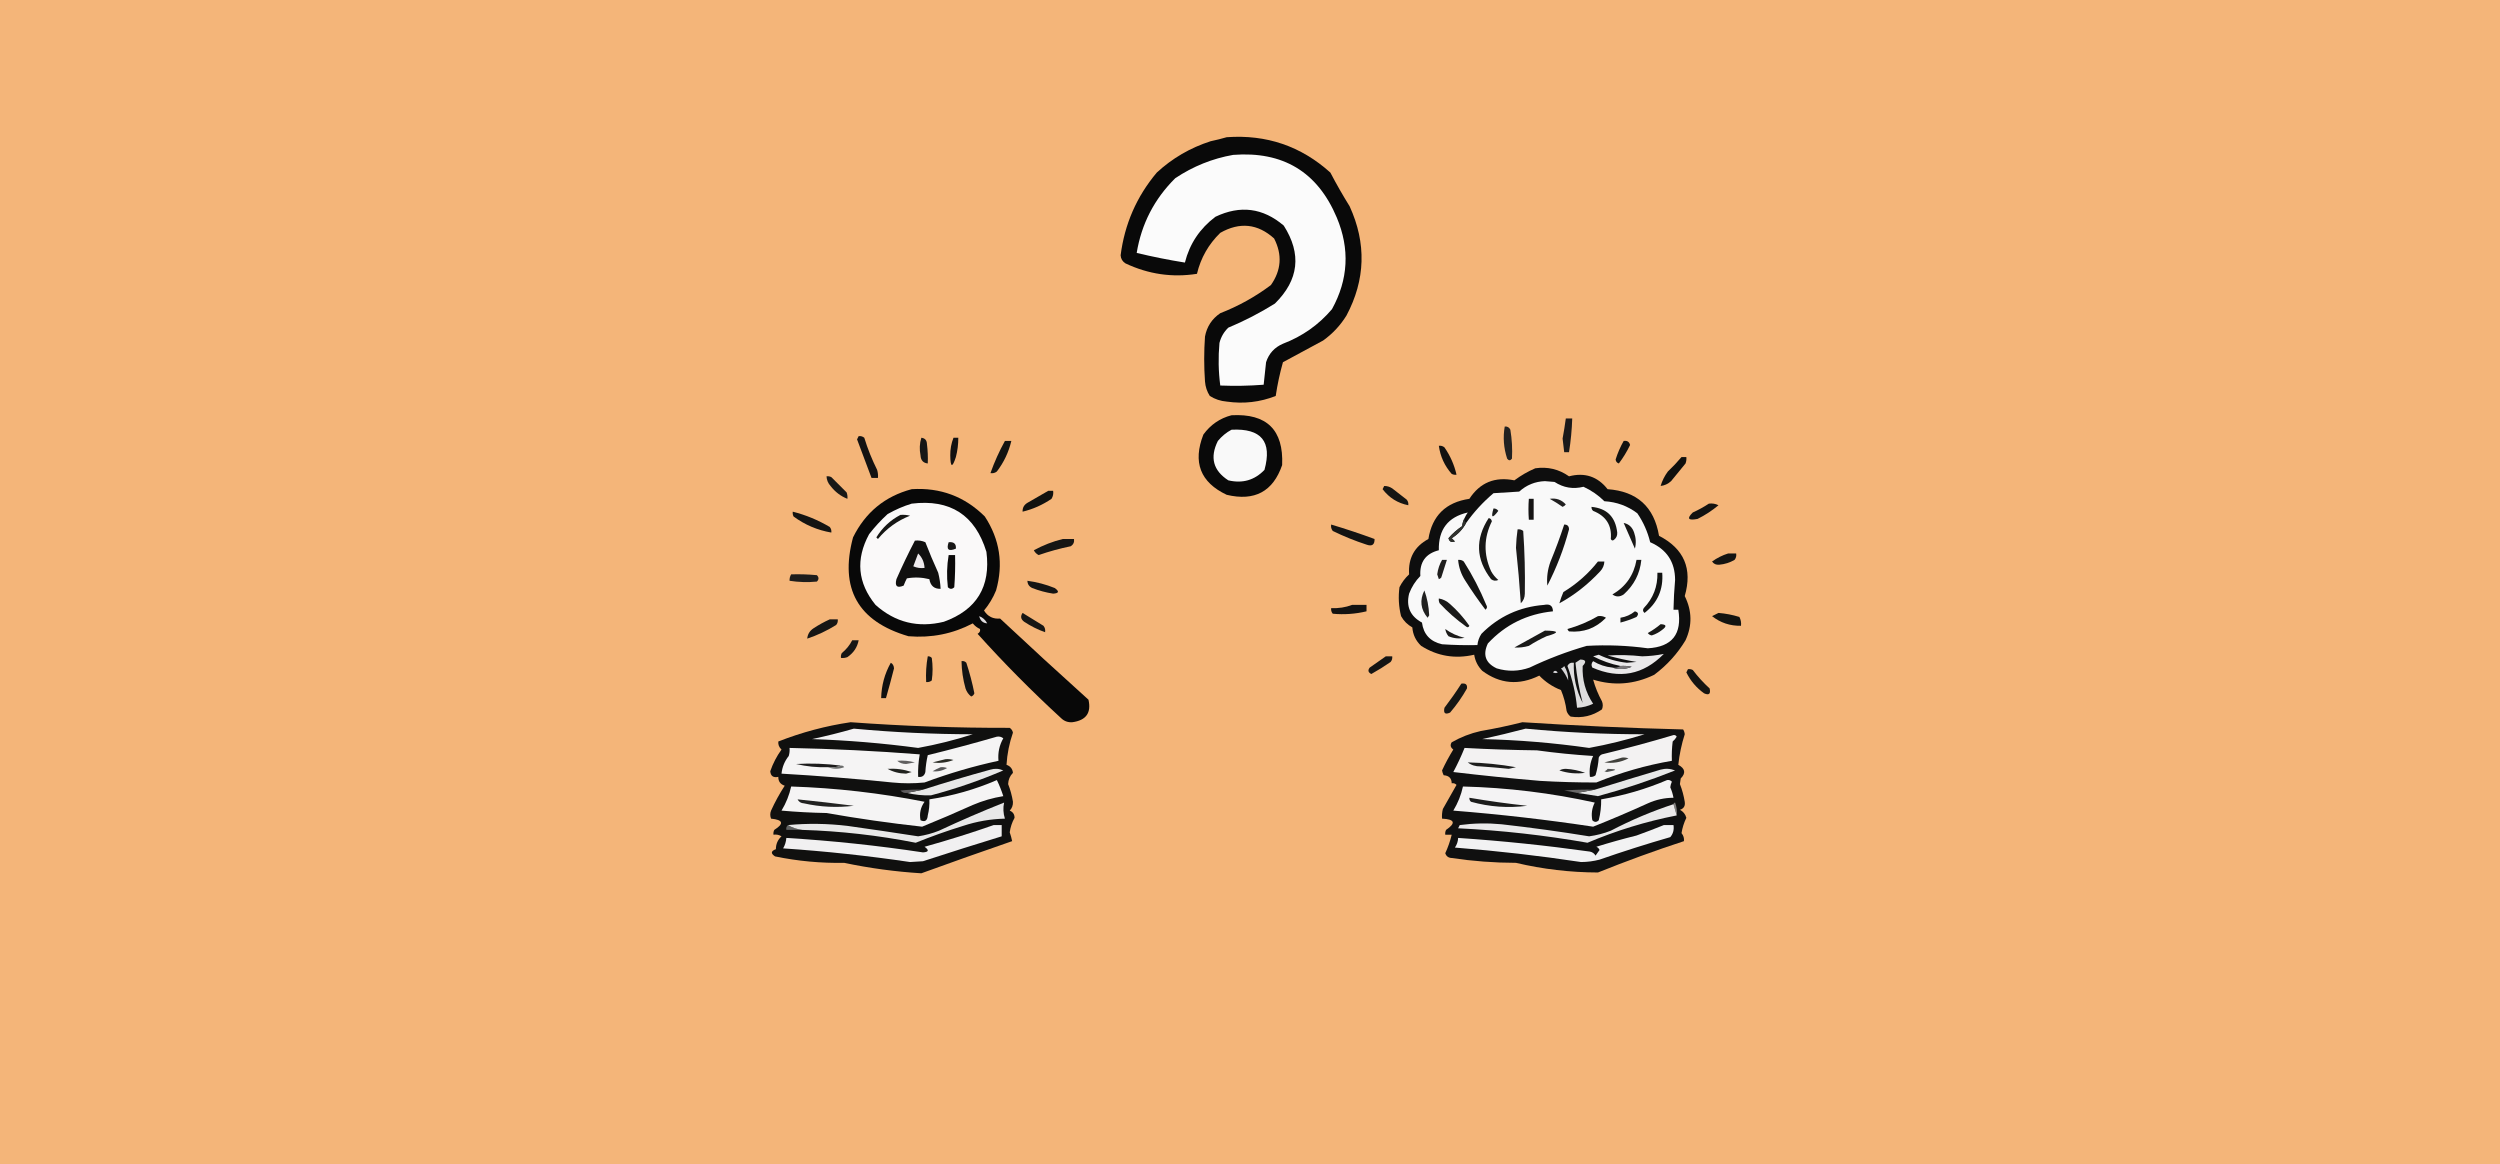<svg width="597" height="278" viewBox="0 0 597 278" fill="none" xmlns="http://www.w3.org/2000/svg">
<g clip-path="url(#clip0_6694_348)">
<path d="M0 0H597V278H0V0Z" fill="#F4B579"/>
<path fill-rule="evenodd" clip-rule="evenodd" d="M292.935 32.766C302.42 32.081 310.672 34.895 317.689 41.21C319.122 43.947 320.657 46.633 322.295 49.269C326.335 58.109 326.079 66.809 321.527 75.367C320.073 77.717 318.218 79.7 315.962 81.316C312.752 83.048 309.554 84.775 306.368 86.497C305.621 89.144 305.045 91.831 304.641 94.556C300.89 96.035 296.989 96.483 292.935 95.9C291.459 95.772 290.115 95.325 288.905 94.556C288.235 93.516 287.851 92.365 287.754 91.102C287.498 87.52 287.498 83.938 287.754 80.356C288.2 77.992 289.416 76.137 291.4 74.791C295.758 73.093 299.788 70.854 303.489 68.075C305.982 64.525 306.238 60.814 304.257 56.945C300.336 53.411 296.05 52.963 291.4 55.602C288.594 58.337 286.738 61.6 285.835 65.388C279.936 66.318 274.243 65.487 268.756 62.894C268.044 62.44 267.66 61.8 267.605 60.975C268.551 53.525 271.43 46.937 276.24 41.21C279.953 37.784 284.238 35.29 289.097 33.726C290.437 33.443 291.717 33.123 292.935 32.766Z" fill="#090909"/>
<path fill-rule="evenodd" clip-rule="evenodd" d="M294.47 36.988C306.386 36.067 314.637 41.056 319.225 51.956C322.369 59.449 321.985 66.741 318.073 73.832C314.907 77.563 311.005 80.314 306.368 82.083C304.35 82.949 303.007 84.42 302.338 86.497C302.131 88.289 301.94 90.081 301.762 91.87C298.31 92.141 294.856 92.206 291.4 92.062C290.959 88.702 290.895 85.312 291.208 81.891C291.567 80.469 292.271 79.253 293.319 78.245C297.197 76.626 300.908 74.707 304.449 72.488C310.171 66.854 310.875 60.65 306.56 53.875C301.601 49.645 296.165 48.941 290.249 51.764C286.511 54.578 284.08 58.224 282.957 62.702C279.088 62.082 275.25 61.314 271.443 60.399C272.584 53.461 275.654 47.513 280.654 42.553C284.918 39.713 289.523 37.858 294.47 36.988Z" fill="#FBFBFB"/>
<path fill-rule="evenodd" clip-rule="evenodd" d="M294.086 99.162C302.516 98.7 306.546 102.666 306.176 111.059C304.005 117.383 299.591 119.75 292.935 118.159C286.633 115.18 284.778 110.383 287.37 103.767C289.089 101.409 291.328 99.874 294.086 99.162Z" fill="#090909"/>
<path fill-rule="evenodd" clip-rule="evenodd" d="M373.915 99.929C374.426 99.929 374.938 99.929 375.45 99.929C375.362 102.635 375.106 105.322 374.682 107.989C374.298 107.989 373.915 107.989 373.531 107.989C373.389 106.907 373.261 105.82 373.147 104.727C373.445 103.132 373.7 101.532 373.915 99.929Z" fill="#1A191A"/>
<path fill-rule="evenodd" clip-rule="evenodd" d="M359.33 101.848C359.954 101.795 360.401 102.051 360.674 102.616C361.057 104.912 361.185 107.214 361.057 109.524C360.674 110.036 360.29 110.036 359.906 109.524C359.075 106.982 358.883 104.423 359.33 101.848Z" fill="#212121"/>
<path fill-rule="evenodd" clip-rule="evenodd" d="M294.086 102.616C301.208 102.246 303.83 105.444 301.954 112.21C299.592 114.673 296.714 115.505 293.319 114.705C289.7 112.365 288.869 109.231 290.824 105.302C291.761 104.168 292.848 103.273 294.086 102.616Z" fill="#F9F9F9"/>
<path fill-rule="evenodd" clip-rule="evenodd" d="M205.047 104.151C205.555 104.086 206.003 104.213 206.391 104.535C207.199 107.176 208.223 109.735 209.461 112.21C209.651 112.837 209.714 113.477 209.653 114.129C209.141 114.129 208.629 114.129 208.118 114.129C206.97 111.072 205.819 108.002 204.664 104.918C204.803 104.656 204.931 104.4 205.047 104.151Z" fill="#131212"/>
<path fill-rule="evenodd" clip-rule="evenodd" d="M220.015 104.535C220.889 104.633 221.336 105.145 221.358 106.07C221.55 107.6 221.614 109.135 221.55 110.675C220.458 110.557 219.882 109.917 219.823 108.756C219.533 107.315 219.597 105.908 220.015 104.535Z" fill="#161615"/>
<path fill-rule="evenodd" clip-rule="evenodd" d="M227.691 104.535C228.075 104.535 228.458 104.535 228.842 104.535C228.848 106.093 228.656 107.628 228.266 109.14C227.411 111.789 226.963 111.66 226.923 108.756C226.906 107.284 227.162 105.877 227.691 104.535Z" fill="#121111"/>
<path fill-rule="evenodd" clip-rule="evenodd" d="M239.972 105.302C240.484 105.302 240.996 105.302 241.507 105.302C240.877 107.97 239.726 110.401 238.053 112.594C237.597 112.951 237.085 113.079 236.518 112.978C237.463 110.321 238.614 107.762 239.972 105.302Z" fill="#121311"/>
<path fill-rule="evenodd" clip-rule="evenodd" d="M387.731 105.302C388.55 105.167 389.062 105.486 389.266 106.262C388.512 107.836 387.617 109.307 386.58 110.675C386.111 110.527 385.855 110.207 385.812 109.716C386.305 108.158 386.944 106.686 387.731 105.302Z" fill="#111211"/>
<path fill-rule="evenodd" clip-rule="evenodd" d="M343.595 106.454C344.103 106.388 344.55 106.516 344.938 106.837C346.324 108.839 347.283 111.013 347.817 113.362C347.413 113.419 347.029 113.355 346.666 113.17C344.965 111.239 343.941 109.001 343.595 106.454Z" fill="#121110"/>
<path fill-rule="evenodd" clip-rule="evenodd" d="M401.547 109.14C401.931 109.14 402.315 109.14 402.699 109.14C402.759 109.667 402.695 110.179 402.507 110.675C401.355 112.083 400.204 113.49 399.053 114.897C398.335 115.557 397.503 115.94 396.558 116.048C396.919 114.815 397.495 113.663 398.285 112.594C399.451 111.493 400.538 110.342 401.547 109.14Z" fill="#0F100E"/>
<path fill-rule="evenodd" clip-rule="evenodd" d="M366.623 111.827C369.571 111.399 372.257 112.039 374.682 113.745C378.443 112.765 381.513 113.789 383.893 116.816C390.918 117.317 395.011 121.027 396.174 127.946C402.165 131.037 404.212 135.835 402.315 142.338C404.067 145.853 404.131 149.371 402.507 152.892C400.58 156.101 398.086 158.851 395.023 161.143C390.256 163.448 385.395 163.831 380.439 162.295C380.938 164.095 381.642 165.822 382.55 167.476C382.806 168.116 382.806 168.755 382.55 169.395C380.3 170.965 377.805 171.54 375.066 171.122C374.605 170.775 374.285 170.328 374.107 169.779C373.876 168.049 373.428 166.386 372.763 164.789C370.776 164.016 369.049 162.864 367.582 161.335C362.743 163.723 358.202 163.339 353.958 160.184C352.907 159.106 352.267 157.827 352.039 156.346C347.49 157.4 343.268 156.696 339.374 154.235C338.105 153.041 337.401 151.57 337.263 149.822C336.111 149.182 335.216 148.286 334.576 147.135C334.012 144.859 333.884 142.556 334.192 140.227C334.773 139.066 335.541 138.043 336.495 137.157C336.239 133.316 337.774 130.502 341.101 128.713C341.998 123.146 345.261 119.948 350.887 119.118C353.407 115.241 356.989 113.769 361.633 114.705C363.208 113.536 364.871 112.576 366.623 111.827Z" fill="#0E0E0E"/>
<path fill-rule="evenodd" clip-rule="evenodd" d="M349.736 123.724C349.428 124.281 349.236 124.921 349.16 125.643C347.926 126.476 346.839 127.436 345.898 128.521C346.113 129.361 346.625 129.617 347.433 129.289C347.177 129.033 346.922 128.777 346.666 128.521C348.155 127.608 349.306 126.393 350.12 124.875C351.982 122.25 354.157 119.884 356.644 117.775C358.691 117.648 360.738 117.519 362.785 117.392C364.534 115.813 366.581 114.981 368.925 114.897C369.693 114.961 370.461 115.025 371.228 115.089C373.365 116.478 375.667 116.862 378.136 116.24C380.02 117.105 381.683 118.256 383.126 119.694C386.066 119.867 388.689 120.826 390.993 122.573C392.434 124.687 393.457 126.989 394.064 129.481C398.023 131.198 400.006 134.204 400.012 138.5C399.803 140.863 399.675 143.23 399.628 145.6C400.012 145.6 400.396 145.6 400.78 145.6C401.724 151.429 399.293 154.499 393.488 154.811C388.644 154.147 383.783 153.955 378.904 154.235C374.218 155.587 369.676 157.314 365.279 159.417C362.677 160.345 360.054 160.409 357.412 159.608C354.733 158.338 354.029 156.356 355.301 153.66C359.469 149.171 364.65 146.613 370.844 145.984C370.816 144.66 370.113 144.148 368.733 144.449C362.871 144.908 357.881 147.211 353.766 151.357C353.224 152.182 352.904 153.078 352.806 154.043C349.989 154.107 347.174 154.043 344.363 153.852C341.54 153.206 339.941 151.479 339.565 148.67C336.767 147.153 335.743 144.85 336.495 141.762C337.11 140.142 338.005 138.735 339.182 137.541C338.969 134.241 340.44 132.194 343.595 131.4C343.466 126.461 345.768 123.455 350.503 122.381C350.195 122.808 349.939 123.256 349.736 123.724Z" fill="#F9F9F9"/>
<path fill-rule="evenodd" clip-rule="evenodd" d="M197.372 113.746C197.775 113.689 198.159 113.752 198.523 113.938C199.738 115.153 200.953 116.368 202.169 117.584C202.357 118.08 202.421 118.592 202.361 119.119C200.771 118.497 199.428 117.474 198.331 116.049C197.733 115.39 197.413 114.622 197.372 113.746Z" fill="#181816"/>
<path fill-rule="evenodd" clip-rule="evenodd" d="M217.713 116.816C224.545 116.384 230.365 118.559 235.175 123.34C238.752 128.807 239.648 134.691 237.862 140.995C237.143 142.753 236.184 144.352 234.983 145.792C235.862 147.219 237.142 147.859 238.821 147.711C245.799 154.242 252.836 160.703 259.929 167.092C260.639 170.23 259.36 172.02 256.092 172.465C255.044 172.544 254.149 172.224 253.405 171.506C246.406 165.083 239.754 158.366 233.448 151.357C233.951 151.066 234.143 150.682 234.024 150.205C233.344 149.897 232.768 149.449 232.297 148.862C227.545 151.362 222.428 152.385 216.945 151.933C204.846 148.4 200.433 140.532 203.704 128.33C206.655 122.352 211.324 118.514 217.713 116.816Z" fill="#080808"/>
<path fill-rule="evenodd" clip-rule="evenodd" d="M250.335 117.2C250.718 117.2 251.102 117.2 251.486 117.2C251.595 117.886 251.467 118.526 251.102 119.119C248.955 120.578 246.652 121.601 244.194 122.189C244.153 121.267 244.537 120.563 245.345 120.078C247.045 119.103 248.708 118.143 250.335 117.2Z" fill="#111210"/>
<path fill-rule="evenodd" clip-rule="evenodd" d="M330.546 116.048C331.24 116.045 331.88 116.237 332.465 116.624C333.617 117.519 334.768 118.415 335.919 119.311C336.241 119.699 336.368 120.146 336.303 120.654C333.784 120.16 331.738 118.881 330.163 116.816C330.302 116.554 330.43 116.298 330.546 116.048Z" fill="#151513"/>
<path fill-rule="evenodd" clip-rule="evenodd" d="M365.087 119.119C365.471 119.119 365.855 119.119 366.239 119.119C366.239 120.782 366.239 122.445 366.239 124.108C365.855 124.108 365.471 124.108 365.087 124.108C364.963 122.397 364.963 120.734 365.087 119.119Z" fill="#151414"/>
<path fill-rule="evenodd" clip-rule="evenodd" d="M370.077 119.119C371.61 118.882 372.889 119.329 373.915 120.462C373.713 120.727 373.457 120.919 373.147 121.038C372.108 120.313 371.085 119.674 370.077 119.119Z" fill="#212020"/>
<path fill-rule="evenodd" clip-rule="evenodd" d="M217.712 120.27C226.923 119.146 232.872 122.984 235.558 131.784C236.622 140.086 233.232 145.651 225.388 148.479C219.215 149.99 213.778 148.646 209.077 144.449C204.799 139.198 204.287 133.569 207.542 127.562C208.872 125.848 210.343 124.249 211.955 122.765C213.823 121.7 215.742 120.868 217.712 120.27Z" fill="#FAF9F9"/>
<path fill-rule="evenodd" clip-rule="evenodd" d="M408.072 120.27C408.879 120.155 409.647 120.283 410.375 120.654C408.857 121.927 407.194 123.015 405.385 123.916C403.119 124.354 402.736 123.843 404.234 122.381C405.599 121.764 406.878 121.06 408.072 120.27Z" fill="#121312"/>
<path fill-rule="evenodd" clip-rule="evenodd" d="M380.055 121.038C383.736 121.392 385.783 123.439 386.196 127.178C386.238 127.897 385.983 128.473 385.428 128.905C385.109 129.169 384.853 129.105 384.661 128.713C384.948 125.47 383.541 123.231 380.439 121.997C380.151 121.74 380.022 121.42 380.055 121.038Z" fill="#151614"/>
<path fill-rule="evenodd" clip-rule="evenodd" d="M189.312 122.189C192.411 122.97 195.353 124.185 198.139 125.835C198.46 126.223 198.588 126.671 198.523 127.178C195.206 126.606 192.199 125.327 189.504 123.34C189.318 122.976 189.255 122.593 189.312 122.189Z" fill="#141412"/>
<path fill-rule="evenodd" clip-rule="evenodd" d="M356.644 121.421C357.126 121.406 357.51 121.598 357.796 121.997C356.362 123.9 355.978 123.708 356.644 121.421Z" fill="#1B1D1C"/>
<path fill-rule="evenodd" clip-rule="evenodd" d="M215.026 122.957C215.804 122.894 216.571 122.958 217.329 123.148C214.277 124.349 211.718 126.203 209.653 128.713C209.525 128.586 209.397 128.457 209.269 128.33C210.714 125.988 212.633 124.197 215.026 122.957Z" fill="#151614"/>
<path fill-rule="evenodd" clip-rule="evenodd" d="M349.736 123.724C349.645 124.22 349.773 124.603 350.12 124.875C349.306 126.393 348.155 127.608 346.666 128.521C346.922 128.777 347.177 129.033 347.433 129.289C346.624 129.617 346.112 129.361 345.898 128.521C346.839 127.436 347.926 126.476 349.16 125.643C349.236 124.921 349.428 124.281 349.736 123.724Z" fill="#30322E"/>
<path fill-rule="evenodd" clip-rule="evenodd" d="M373.531 125.259C374.292 125.253 374.676 125.637 374.682 126.411C373.444 131.086 371.717 135.564 369.501 139.843C369.319 137.878 369.575 135.959 370.268 134.086C371.478 131.156 372.566 128.214 373.531 125.259Z" fill="#151414"/>
<path fill-rule="evenodd" clip-rule="evenodd" d="M317.881 125.259C321.375 126.304 324.829 127.455 328.244 128.713C328.279 130.084 327.64 130.532 326.325 130.057C323.561 129.157 320.875 128.069 318.265 126.794C317.909 126.338 317.781 125.827 317.881 125.259Z" fill="#131312"/>
<path fill-rule="evenodd" clip-rule="evenodd" d="M362.401 126.411C362.908 126.345 363.356 126.473 363.744 126.794C364.091 131.782 364.219 136.771 364.128 141.762C364.114 142.699 363.794 143.467 363.168 144.065C362.876 139.639 362.492 135.226 362.017 130.824C362.063 129.34 362.191 127.869 362.401 126.411Z" fill="#1B1A1A"/>
<path fill-rule="evenodd" clip-rule="evenodd" d="M387.731 124.875C388.964 125.13 389.795 125.898 390.226 127.178C390.679 128.466 390.743 129.746 390.417 131.016C389.518 128.963 388.623 126.916 387.731 124.875Z" fill="#181716"/>
<path fill-rule="evenodd" clip-rule="evenodd" d="M253.789 128.713C254.684 128.713 255.58 128.713 256.475 128.713C256.58 129.462 256.324 130.038 255.708 130.44C253.096 130.975 250.537 131.679 248.032 132.551C247.52 132.295 247.136 131.911 246.88 131.4C249.107 130.191 251.41 129.295 253.789 128.713Z" fill="#161614"/>
<path fill-rule="evenodd" clip-rule="evenodd" d="M218.48 129.097C219.359 128.999 220.191 129.127 220.974 129.481C221.919 131.925 222.942 134.356 224.045 136.773C224.362 138.037 224.554 139.316 224.62 140.611C223.092 140.656 222.197 139.888 221.934 138.308C220.157 137.862 218.365 137.798 216.561 138.116C216.269 138.669 216.014 139.245 215.793 139.843C214.217 140.507 213.642 139.995 214.066 138.308C215.438 135.181 216.909 132.11 218.48 129.097Z" fill="#10100F"/>
<path fill-rule="evenodd" clip-rule="evenodd" d="M226.54 129.481C227.79 129.356 228.365 129.867 228.267 131.016C226.507 131.75 225.931 131.238 226.54 129.481Z" fill="#171716"/>
<path fill-rule="evenodd" clip-rule="evenodd" d="M355.493 123.724C355.909 123.77 356.165 124.026 356.26 124.492C354.32 128.417 354.256 132.383 356.068 136.389C356.506 137.199 357.082 137.902 357.795 138.5C357.177 138.776 356.601 138.713 356.068 138.308C352.434 133.59 352.242 128.729 355.493 123.724Z" fill="#171716"/>
<path fill-rule="evenodd" clip-rule="evenodd" d="M226.539 132.551C227.051 132.551 227.563 132.551 228.075 132.551C228.138 135.113 228.075 137.672 227.883 140.227C227.371 140.739 226.859 140.739 226.348 140.227C226.044 137.638 226.107 135.079 226.539 132.551Z" fill="#0A0909"/>
<path fill-rule="evenodd" clip-rule="evenodd" d="M412.677 132.167C413.317 132.167 413.956 132.167 414.596 132.167C414.697 132.735 414.569 133.246 414.212 133.703C413.082 134.357 411.866 134.74 410.566 134.854C409.809 134.927 409.234 134.671 408.839 134.086C410.051 133.225 411.331 132.585 412.677 132.167Z" fill="#131412"/>
<path fill-rule="evenodd" clip-rule="evenodd" d="M219.248 132.167C220.197 133.088 220.709 134.239 220.783 135.622C219.852 135.74 218.957 135.612 218.096 135.238C218.51 134.199 218.894 133.175 219.248 132.167Z" fill="#EEEBED"/>
<path fill-rule="evenodd" clip-rule="evenodd" d="M390.801 133.703C391.185 133.703 391.569 133.703 391.953 133.703C391.621 136.989 390.213 139.74 387.731 141.954C386.787 142.58 385.891 142.58 385.044 141.954C388.23 140.108 390.149 137.358 390.801 133.703Z" fill="#161615"/>
<path fill-rule="evenodd" clip-rule="evenodd" d="M344.363 133.703C344.747 133.703 345.13 133.703 345.514 133.703C345.072 135.102 344.625 136.509 344.171 137.924C344.012 138.1 343.82 138.228 343.595 138.308C343.467 137.924 343.339 137.541 343.211 137.157C343.372 135.907 343.756 134.756 344.363 133.703Z" fill="#1F1E1D"/>
<path fill-rule="evenodd" clip-rule="evenodd" d="M381.59 134.086C382.102 134.086 382.614 134.086 383.125 134.086C383.084 134.963 382.764 135.73 382.166 136.389C379.192 139.583 375.93 142.141 372.379 144.065C372.64 143.148 372.96 142.253 373.339 141.378C376.545 139.43 379.295 136.999 381.59 134.086Z" fill="#141413"/>
<path fill-rule="evenodd" clip-rule="evenodd" d="M395.791 136.773C396.174 136.773 396.558 136.773 396.942 136.773C397.238 140.756 395.83 143.954 392.72 146.368C392.305 146.036 392.241 145.652 392.528 145.216C394.785 142.874 395.873 140.059 395.791 136.773Z" fill="#121312"/>
<path fill-rule="evenodd" clip-rule="evenodd" d="M188.928 137.157C190.979 137.093 193.026 137.157 195.069 137.349C195.58 137.86 195.58 138.372 195.069 138.884C192.886 139.096 190.711 139.032 188.544 138.692C188.519 138.132 188.646 137.62 188.928 137.157Z" fill="#1D1D1C"/>
<path fill-rule="evenodd" clip-rule="evenodd" d="M348.201 133.703C348.708 133.637 349.156 133.765 349.544 134.086C351.634 137.372 353.426 140.826 354.917 144.449C355.204 144.884 355.141 145.268 354.725 145.6C353.036 143.379 351.437 141.076 349.928 138.692C348.929 137.167 348.353 135.504 348.201 133.703Z" fill="#141413"/>
<path fill-rule="evenodd" clip-rule="evenodd" d="M245.345 138.692C247.58 138.988 249.754 139.564 251.87 140.419C253.012 141.232 252.884 141.68 251.486 141.762C249.771 141.494 248.107 141.046 246.497 140.419C245.752 140.07 245.369 139.495 245.345 138.692Z" fill="#141413"/>
<path fill-rule="evenodd" clip-rule="evenodd" d="M340.141 140.995C340.809 142.823 341.193 144.806 341.292 146.943C341.165 147.135 341.036 147.327 340.909 147.519C339.234 145.509 338.978 143.334 340.141 140.995Z" fill="#212120"/>
<path fill-rule="evenodd" clip-rule="evenodd" d="M322.871 144.449C324.022 144.449 325.173 144.449 326.325 144.449C326.325 144.96 326.325 145.472 326.325 145.984C323.67 146.621 320.984 146.813 318.265 146.56C317.944 146.172 317.816 145.724 317.881 145.216C319.647 145.301 321.31 145.045 322.871 144.449Z" fill="#121211"/>
<path fill-rule="evenodd" clip-rule="evenodd" d="M343.595 142.914C344.608 143.088 345.504 143.536 346.282 144.257C348.008 145.793 349.543 147.52 350.887 149.438C350.694 149.83 350.439 149.894 350.119 149.63C347.829 148.001 345.718 146.146 343.787 144.065C343.602 143.701 343.538 143.317 343.595 142.914Z" fill="#191918"/>
<path fill-rule="evenodd" clip-rule="evenodd" d="M390.417 145.984C391.243 146.205 391.371 146.653 390.801 147.327C389.551 147.89 388.271 148.338 386.963 148.67C386.963 148.287 386.963 147.903 386.963 147.519C388.273 147.311 389.424 146.799 390.417 145.984Z" fill="#171817"/>
<path fill-rule="evenodd" clip-rule="evenodd" d="M244.194 146.368C245.85 147.381 247.513 148.404 249.183 149.438C249.54 149.894 249.668 150.406 249.567 150.973C247.822 150.356 246.159 149.525 244.578 148.479C243.758 147.881 243.631 147.178 244.194 146.368Z" fill="#161614"/>
<path fill-rule="evenodd" clip-rule="evenodd" d="M381.59 147.135C382.277 147.026 382.916 147.154 383.509 147.519C381.1 150.007 378.157 151.095 374.682 150.781C374.507 150.623 374.379 150.431 374.298 150.206C376.892 149.482 379.323 148.459 381.59 147.135Z" fill="#121210"/>
<path fill-rule="evenodd" clip-rule="evenodd" d="M198.139 147.903C198.779 147.903 199.418 147.903 200.058 147.903C200.123 148.41 199.996 148.858 199.674 149.246C197.487 150.609 195.184 151.696 192.766 152.508C192.86 151.448 193.371 150.617 194.301 150.014C195.555 149.196 196.834 148.493 198.139 147.903Z" fill="#161615"/>
<path fill-rule="evenodd" clip-rule="evenodd" d="M410.375 146.368C412.068 146.503 413.731 146.823 415.364 147.327C415.711 147.979 415.839 148.683 415.748 149.438C413.137 149.483 410.834 148.715 408.839 147.135C409.395 146.877 409.907 146.621 410.375 146.368Z" fill="#131411"/>
<path fill-rule="evenodd" clip-rule="evenodd" d="M233.832 147.135C234.669 147.442 235.309 148.018 235.75 148.862C234.72 148.794 234.08 148.219 233.832 147.135Z" fill="#E0DDDF"/>
<path fill-rule="evenodd" clip-rule="evenodd" d="M396.558 149.054C397.953 149.114 398.081 149.562 396.942 150.397C396.196 150.994 395.365 151.442 394.447 151.741C394.041 151.691 393.721 151.499 393.488 151.165C394.603 150.548 395.627 149.844 396.558 149.054Z" fill="#181816"/>
<path fill-rule="evenodd" clip-rule="evenodd" d="M345.13 150.206C346.496 151.207 348.031 151.911 349.736 152.316C348.42 152.585 347.141 152.458 345.898 151.933C345.483 151.422 345.227 150.846 345.13 150.206Z" fill="#1C1B19"/>
<path fill-rule="evenodd" clip-rule="evenodd" d="M368.925 150.589C372.323 150.62 372.45 151.068 369.309 151.933C367.84 152.603 366.433 153.37 365.087 154.235C363.942 154.568 362.79 154.696 361.633 154.619C364.088 153.265 366.519 151.922 368.925 150.589Z" fill="#191918"/>
<path fill-rule="evenodd" clip-rule="evenodd" d="M203.512 152.892C204.024 152.892 204.536 152.892 205.047 152.892C204.733 154.563 203.837 155.906 202.361 156.922C201.864 157.11 201.352 157.174 200.825 157.114C200.768 156.71 200.832 156.326 201.017 155.962C202.085 155.091 202.917 154.068 203.512 152.892Z" fill="#161615"/>
<path fill-rule="evenodd" clip-rule="evenodd" d="M385.045 159.417C386.556 159.946 388.091 159.882 389.65 159.225C388.764 159.034 387.868 158.97 386.964 159.033C384.683 158.571 382.508 157.803 380.439 156.73C380.887 156.602 381.335 156.474 381.782 156.346C383.904 157.373 386.143 158.012 388.499 158.265C389.266 158.201 390.034 158.137 390.801 158.073C388.473 157.683 386.17 157.171 383.893 156.538C386.646 156.355 389.397 156.419 392.145 156.73C393.925 156.69 395.652 156.498 397.326 156.154C392.406 161.16 386.713 162.248 380.247 159.417C379.948 158.862 380.012 158.351 380.439 157.881C381.86 158.748 383.395 159.26 385.045 159.417Z" fill="#EAE9EA"/>
<path fill-rule="evenodd" clip-rule="evenodd" d="M221.55 156.73C221.933 156.697 222.252 156.825 222.51 157.114C222.766 158.905 222.766 160.696 222.51 162.487C222.122 162.808 221.674 162.936 221.167 162.871C221.058 160.788 221.186 158.741 221.55 156.73Z" fill="#131312"/>
<path fill-rule="evenodd" clip-rule="evenodd" d="M330.93 156.73C331.442 156.73 331.954 156.73 332.465 156.73C332.531 157.237 332.403 157.685 332.082 158.073C330.597 159.109 329.062 160.068 327.476 160.952C326.712 160.582 326.585 160.07 327.092 159.417C328.397 158.512 329.676 157.617 330.93 156.73Z" fill="#151514"/>
<path fill-rule="evenodd" clip-rule="evenodd" d="M229.61 157.881C230.061 157.797 230.445 157.925 230.761 158.265C231.547 160.658 232.187 163.089 232.68 165.557C232.552 165.941 232.296 166.197 231.913 166.325C231.281 165.834 230.833 165.195 230.569 164.406C229.964 162.271 229.644 160.097 229.61 157.881Z" fill="#141313"/>
<path fill-rule="evenodd" clip-rule="evenodd" d="M212.723 158.265C213.193 158.515 213.449 158.963 213.491 159.608C212.889 161.989 212.249 164.356 211.572 166.708C211.188 166.708 210.804 166.708 210.42 166.708C210.494 163.678 211.261 160.864 212.723 158.265Z" fill="#101010"/>
<path fill-rule="evenodd" clip-rule="evenodd" d="M373.531 159.033C374.197 160.074 374.517 161.226 374.49 162.487C374.057 161.448 373.482 160.488 372.763 159.608C373.115 159.502 373.37 159.31 373.531 159.033Z" fill="#D7D6D8"/>
<path fill-rule="evenodd" clip-rule="evenodd" d="M386.963 159.033C387.868 158.97 388.763 159.034 389.65 159.224C388.091 159.882 386.555 159.946 385.044 159.416C385.779 159.525 386.419 159.397 386.963 159.033Z" fill="#797779"/>
<path fill-rule="evenodd" clip-rule="evenodd" d="M377.369 157.498C378.711 157.523 378.903 158.034 377.944 159.033C377.789 162.313 378.621 165.32 380.439 168.052C379.245 168.637 377.966 168.957 376.601 169.011C376.273 165.576 375.505 162.249 374.298 159.033C374.613 158.414 375.125 158.158 375.833 158.265C375.697 161.662 376.401 164.86 377.944 167.86C377.126 164.743 376.55 161.545 376.217 158.265C376.64 158.006 377.024 157.75 377.369 157.498Z" fill="#DEDDDE"/>
<path fill-rule="evenodd" clip-rule="evenodd" d="M370.844 160.568C371.184 160.078 371.568 160.078 371.996 160.568C371.714 160.793 371.33 160.793 370.844 160.568Z" fill="#D5D4D7"/>
<path fill-rule="evenodd" clip-rule="evenodd" d="M403.083 159.8C403.486 159.743 403.87 159.807 404.234 159.992C405.436 161.578 406.779 163.049 408.264 164.406C408.554 165.716 408.106 166.1 406.92 165.557C405.092 164.241 403.685 162.578 402.699 160.568C402.838 160.306 402.966 160.05 403.083 159.8Z" fill="#141412"/>
<path fill-rule="evenodd" clip-rule="evenodd" d="M348.968 163.255C349.991 163.088 350.439 163.472 350.311 164.406C349.157 166.459 347.814 168.378 346.282 170.163C345.096 170.705 344.648 170.322 344.938 169.011C346.366 167.139 347.709 165.22 348.968 163.255Z" fill="#151614"/>
<path fill-rule="evenodd" clip-rule="evenodd" d="M363.552 172.465C376.347 173.292 389.141 173.868 401.931 174.192C402.154 174.535 402.282 174.919 402.315 175.344C401.557 177.712 401.045 180.143 400.78 182.636C402.431 183.537 402.623 184.624 401.355 185.898C401.291 186.346 401.228 186.793 401.164 187.241C401.695 188.584 402.079 189.991 402.315 191.463C402.472 192.451 402.089 193.091 401.164 193.382C401.96 193.794 402.472 194.434 402.699 195.301C402.133 196.459 401.749 197.675 401.547 198.947C402.02 199.542 402.212 200.181 402.123 200.866C395.231 203.121 388.387 205.616 381.59 208.35C374.983 208.333 368.459 207.566 362.017 206.047C356.867 206.036 351.75 205.652 346.666 204.896C345.87 204.85 345.358 204.466 345.13 203.744C345.788 202.33 346.3 200.859 346.666 199.331C346.154 199.331 345.642 199.331 345.13 199.331C345.073 198.927 345.137 198.543 345.322 198.179C347.731 196.533 347.411 195.637 344.363 195.493C344.301 194.715 344.365 193.947 344.555 193.19C345.642 191.271 346.73 189.352 347.817 187.433C347.5 187.093 347.116 186.965 346.666 187.049C346.647 185.846 346.007 185.206 344.747 185.13C344.56 184.767 344.432 184.384 344.363 183.979C345.154 182.269 346.05 180.606 347.049 178.99C346.37 178.483 346.242 177.907 346.666 177.263C348.835 176.017 351.138 175.122 353.574 174.576C356.98 173.989 360.306 173.286 363.552 172.465Z" fill="#101010"/>
<path fill-rule="evenodd" clip-rule="evenodd" d="M364.32 174C373.757 174.903 383.224 175.351 392.72 175.344C388.393 176.697 383.979 177.785 379.479 178.606C371.016 177.393 362.508 176.689 353.958 176.495C357.476 175.729 360.93 174.898 364.32 174Z" fill="#F2F1F1"/>
<path fill-rule="evenodd" clip-rule="evenodd" d="M399.628 175.536C399.965 175.485 400.221 175.613 400.396 175.919C400.148 176.359 399.829 176.743 399.437 177.071C399.245 178.6 399.181 180.136 399.245 181.676C393.065 182.742 387.053 184.469 381.207 186.857C376.731 186.863 372.254 186.735 367.774 186.474C360.852 185.885 353.943 185.182 347.049 184.363C348.052 182.486 348.948 180.567 349.736 178.606C355.475 178.92 361.232 179.112 367.006 179.182C371.465 179.797 375.942 180.245 380.439 180.525C379.726 182.082 379.47 183.745 379.671 185.514C380.179 185.579 380.627 185.452 381.015 185.13C381.426 183.755 381.682 182.348 381.782 180.909C381.931 180.552 382.187 180.296 382.55 180.141C388.323 178.746 394.016 177.211 399.628 175.536Z" fill="#F3F2F2"/>
<path fill-rule="evenodd" clip-rule="evenodd" d="M387.347 180.909C387.874 180.848 388.386 180.912 388.882 181.101C387.052 182.043 385.133 182.363 383.125 182.06C384.591 181.714 385.999 181.33 387.347 180.909Z" fill="#41413C"/>
<path fill-rule="evenodd" clip-rule="evenodd" d="M350.503 182.06C354.374 182.148 358.211 182.532 362.017 183.211C361.441 183.339 360.866 183.467 360.29 183.595C358.055 183.364 355.816 183.172 353.574 183.02C352.355 183.04 351.332 182.72 350.503 182.06Z" fill="#1D1D1C"/>
<path fill-rule="evenodd" clip-rule="evenodd" d="M203.129 172.465C215.773 173.393 228.438 173.841 241.124 173.809C241.536 174.092 241.792 174.476 241.891 174.96C241.023 177.461 240.511 180.019 240.356 182.636C241.281 182.964 241.793 183.604 241.891 184.555C241.167 185.287 240.784 186.182 240.74 187.241C241.271 188.584 241.655 189.991 241.891 191.463C241.931 192.286 241.675 192.99 241.124 193.574C241.893 193.895 242.277 194.471 242.275 195.301C241.672 196.379 241.288 197.531 241.124 198.755C241.375 199.488 241.567 200.191 241.699 200.866C234.464 203.362 227.236 205.921 220.015 208.542C213.811 208.158 207.671 207.326 201.593 206.047C196.028 206.149 190.527 205.637 185.09 204.512C184.003 203.808 184.067 203.233 185.282 202.785C185.283 201.55 185.731 200.527 186.626 199.714C186.033 199.349 185.393 199.221 184.707 199.331C184.649 198.927 184.713 198.543 184.899 198.179C187.285 196.671 187.029 195.776 184.131 195.493C183.875 194.853 183.875 194.214 184.131 193.574C185.067 191.511 186.154 189.528 187.393 187.625C186.351 187.289 185.84 186.586 185.858 185.514C184.672 185.771 184.032 185.323 183.939 184.171C184.578 182.315 185.473 180.588 186.626 178.99C186.048 178.475 185.792 177.835 185.858 177.071C191.456 174.872 197.213 173.337 203.129 172.465Z" fill="#10100F"/>
<path fill-rule="evenodd" clip-rule="evenodd" d="M238.053 175.919C238.62 175.819 239.132 175.947 239.588 176.303C238.645 177.952 238.261 179.743 238.437 181.676C232.443 182.97 226.559 184.697 220.783 186.857C218.224 187.113 215.666 187.113 213.107 186.857C204.289 185.962 195.462 185.259 186.625 184.747C186.789 183.17 187.364 181.763 188.353 180.525C188.542 179.898 188.606 179.258 188.544 178.606C198.917 178.819 209.28 179.33 219.631 180.141C219.319 181.914 219.191 183.705 219.248 185.514C220.173 185.653 220.749 185.27 220.975 184.363C221.054 182.985 221.246 181.642 221.55 180.333C227.123 178.963 232.623 177.492 238.053 175.919Z" fill="#F5F4F4"/>
<path fill-rule="evenodd" clip-rule="evenodd" d="M200.826 182.828C199.886 183.201 198.863 183.329 197.755 183.212C195.161 183.294 192.603 183.038 190.08 182.444C193.66 182.23 197.241 182.358 200.826 182.828Z" fill="#1C1B1B"/>
<path fill-rule="evenodd" clip-rule="evenodd" d="M225.772 181.293C226.424 181.231 227.064 181.295 227.691 181.485C226.048 182.131 224.385 182.323 222.702 182.06C223.779 181.804 224.802 181.548 225.772 181.293Z" fill="#2A2B24"/>
<path fill-rule="evenodd" clip-rule="evenodd" d="M214.258 181.676C215.688 181.552 217.096 181.68 218.48 182.06C217.776 182.188 217.073 182.316 216.369 182.444C215.488 182.426 214.784 182.17 214.258 181.676Z" fill="#605F5F"/>
<path fill-rule="evenodd" clip-rule="evenodd" d="M203.896 174C213.338 174.881 222.805 175.329 232.296 175.344C228.015 176.718 223.665 177.805 219.248 178.606C210.841 177.479 202.397 176.775 193.917 176.495C197.312 175.774 200.638 174.943 203.896 174Z" fill="#F3F2F3"/>
<path fill-rule="evenodd" clip-rule="evenodd" d="M200.826 182.828C201.162 182.777 201.418 182.905 201.593 183.211C200.258 183.713 198.979 183.713 197.755 183.211C198.863 183.329 199.886 183.201 200.826 182.828Z" fill="#6B6C6B"/>
<path fill-rule="evenodd" clip-rule="evenodd" d="M224.621 183.211C225.148 183.151 225.66 183.215 226.156 183.403C225.075 184.064 223.924 184.32 222.702 184.171C223.345 183.793 223.984 183.473 224.621 183.211Z" fill="#565657"/>
<path fill-rule="evenodd" clip-rule="evenodd" d="M211.956 183.595C213.931 183.473 215.849 183.728 217.712 184.363C217.265 184.491 216.817 184.619 216.369 184.747C214.709 184.719 213.238 184.335 211.956 183.595Z" fill="#21221F"/>
<path fill-rule="evenodd" clip-rule="evenodd" d="M372.379 183.979C372.81 183.727 373.322 183.599 373.915 183.595C375.526 183.687 377.062 184.006 378.52 184.555C376.424 184.844 374.377 184.652 372.379 183.979Z" fill="#1B1C1B"/>
<path fill-rule="evenodd" clip-rule="evenodd" d="M383.893 183.595C386.352 183.652 386.288 183.908 383.701 184.363C383.509 184.299 383.317 184.235 383.125 184.171C383.477 184.064 383.733 183.872 383.893 183.595Z" fill="#515251"/>
<path fill-rule="evenodd" clip-rule="evenodd" d="M376.601 189.352C378.008 189.096 379.415 188.841 380.823 188.585C386.043 186.952 391.288 185.352 396.558 183.787C397.73 183.472 398.882 183.536 400.012 183.979C394.001 186.379 387.86 188.425 381.59 190.12C379.928 189.832 378.265 189.576 376.601 189.352Z" fill="#E7E8E8"/>
<path fill-rule="evenodd" clip-rule="evenodd" d="M216.561 189.352C217.84 189.096 219.12 188.84 220.399 188.584C225.73 186.871 231.103 185.272 236.518 183.787C237.565 183.473 238.588 183.537 239.588 183.979C233.991 186.378 228.234 188.361 222.318 189.928C220.381 189.989 218.462 189.797 216.561 189.352Z" fill="#E7E7E7"/>
<path fill-rule="evenodd" clip-rule="evenodd" d="M238.053 186.282C238.633 187.47 239.144 188.749 239.588 190.12C237.071 190.525 234.64 191.229 232.296 192.23C228.293 194.034 224.263 195.761 220.207 197.412C212.557 196.572 204.945 195.485 197.372 194.149C193.783 194.085 190.201 193.893 186.625 193.574C187.719 191.772 188.487 189.853 188.928 187.817C199.651 188.167 210.269 189.382 220.783 191.463C219.826 192.798 219.506 194.27 219.823 195.876C220.88 196.367 221.455 195.984 221.55 194.725C221.868 193.465 221.995 192.186 221.934 190.887C227.528 190.045 232.901 188.51 238.053 186.282Z" fill="#F5F4F4"/>
<path fill-rule="evenodd" clip-rule="evenodd" d="M398.093 186.282C398.544 186.198 398.928 186.326 399.245 186.666C399.044 187.09 398.916 187.538 398.861 188.009C399.213 188.809 399.469 189.641 399.628 190.504C397.488 190.513 395.441 190.961 393.488 191.847C389.175 193.812 384.825 195.667 380.439 197.412C369.351 195.739 358.221 194.46 347.049 193.574C348.147 191.766 348.914 189.847 349.352 187.817C359.988 188.087 370.478 189.366 380.823 191.655C380.147 192.999 379.955 194.406 380.247 195.877C380.759 196.388 381.271 196.388 381.782 195.877C382.195 194.238 382.387 192.575 382.358 190.887C387.812 189.964 393.057 188.429 398.093 186.282Z" fill="#F4F3F4"/>
<path fill-rule="evenodd" clip-rule="evenodd" d="M220.399 188.584C219.12 188.84 217.84 189.096 216.561 189.352C215.946 189.424 215.434 189.232 215.026 188.776C216.812 188.585 218.603 188.521 220.399 188.584Z" fill="#5F5D5F"/>
<path fill-rule="evenodd" clip-rule="evenodd" d="M380.823 188.584C379.415 188.84 378.008 189.096 376.601 189.352C375.593 189.12 374.57 188.928 373.531 188.776C375.958 188.584 378.389 188.521 380.823 188.584Z" fill="#696868"/>
<path fill-rule="evenodd" clip-rule="evenodd" d="M190.463 190.887C194.946 191.343 199.423 191.854 203.896 192.422C199.904 192.914 195.938 192.722 191.999 191.847C191.255 191.8 190.744 191.48 190.463 190.887Z" fill="#222221"/>
<path fill-rule="evenodd" clip-rule="evenodd" d="M350.887 190.503C355.462 191.285 360.068 191.925 364.704 192.422C360.167 193.009 355.69 192.689 351.271 191.463C350.983 191.205 350.854 190.886 350.887 190.503Z" fill="#1C1C1B"/>
<path fill-rule="evenodd" clip-rule="evenodd" d="M399.628 192.039C399.651 191.83 399.779 191.702 400.012 191.655C400.388 192.647 400.516 193.671 400.396 194.725C400.14 193.83 399.884 192.934 399.628 192.039Z" fill="#807E7D"/>
<path fill-rule="evenodd" clip-rule="evenodd" d="M237.286 197.028C237.925 197.028 238.565 197.028 239.205 197.028C239.205 197.923 239.205 198.819 239.205 199.714C232.937 201.634 226.668 203.617 220.399 205.663C219.375 205.727 218.352 205.791 217.329 205.855C207.276 204.364 197.169 203.276 187.009 202.593C187.458 201.823 187.714 200.991 187.777 200.098C198.697 200.765 209.571 201.917 220.399 203.552C221.797 203.47 221.925 203.022 220.783 202.209C226.364 200.655 231.865 198.928 237.286 197.028Z" fill="#F1F0F1"/>
<path fill-rule="evenodd" clip-rule="evenodd" d="M188.161 197.028C189.198 197.646 190.349 198.03 191.615 198.179C190.336 198.179 189.056 198.179 187.777 198.179C187.686 197.684 187.814 197.3 188.161 197.028Z" fill="#606161"/>
<path fill-rule="evenodd" clip-rule="evenodd" d="M191.615 198.179C190.349 198.03 189.198 197.646 188.161 197.028C192.837 196.586 197.57 196.651 202.361 197.22C207.995 198.01 213.624 198.841 219.248 199.714C220.96 199.464 222.623 199.016 224.237 198.371C229.357 195.97 234.538 193.732 239.78 191.655C239.504 192.92 239.568 194.199 239.972 195.493C236.566 195.576 233.241 196.152 229.994 197.22C226.163 198.399 222.39 199.742 218.672 201.25C209.74 199.485 200.721 198.462 191.615 198.179Z" fill="#E8E8E8"/>
<path fill-rule="evenodd" clip-rule="evenodd" d="M399.628 192.039C399.884 192.934 400.14 193.83 400.396 194.725C393.107 196.15 386.007 198.324 379.096 201.25C368.878 199.454 358.58 198.302 348.201 197.795C348.328 197.539 348.457 197.284 348.584 197.028C351.903 196.581 355.229 196.517 358.563 196.836C365.564 197.623 372.536 198.583 379.479 199.714C381.26 199.477 382.987 199.029 384.661 198.371C389.48 195.848 394.469 193.737 399.628 192.039Z" fill="#EAE9EA"/>
<path fill-rule="evenodd" clip-rule="evenodd" d="M397.326 197.028C398.093 197.028 398.861 197.028 399.628 197.028C399.804 198.139 399.548 199.098 398.861 199.906C393.182 201.543 387.554 203.334 381.974 205.279C380.53 205.657 379.058 205.849 377.561 205.855C367.571 204.342 357.529 203.191 347.433 202.401C347.912 201.701 348.168 200.934 348.201 200.098C358.732 200.805 369.222 201.893 379.671 203.36C380.27 203.482 380.718 203.802 381.015 204.32C381.332 203.874 381.652 203.426 381.974 202.977C381.819 202.614 381.563 202.358 381.207 202.209C384.378 201.217 387.577 200.321 390.801 199.522C393.029 198.718 395.204 197.886 397.326 197.028Z" fill="#F2F2F3"/>
</g>
<defs>
<clipPath id="clip0_6694_348">
<rect width="597" height="278" fill="white"/>
</clipPath>
</defs>
</svg>
